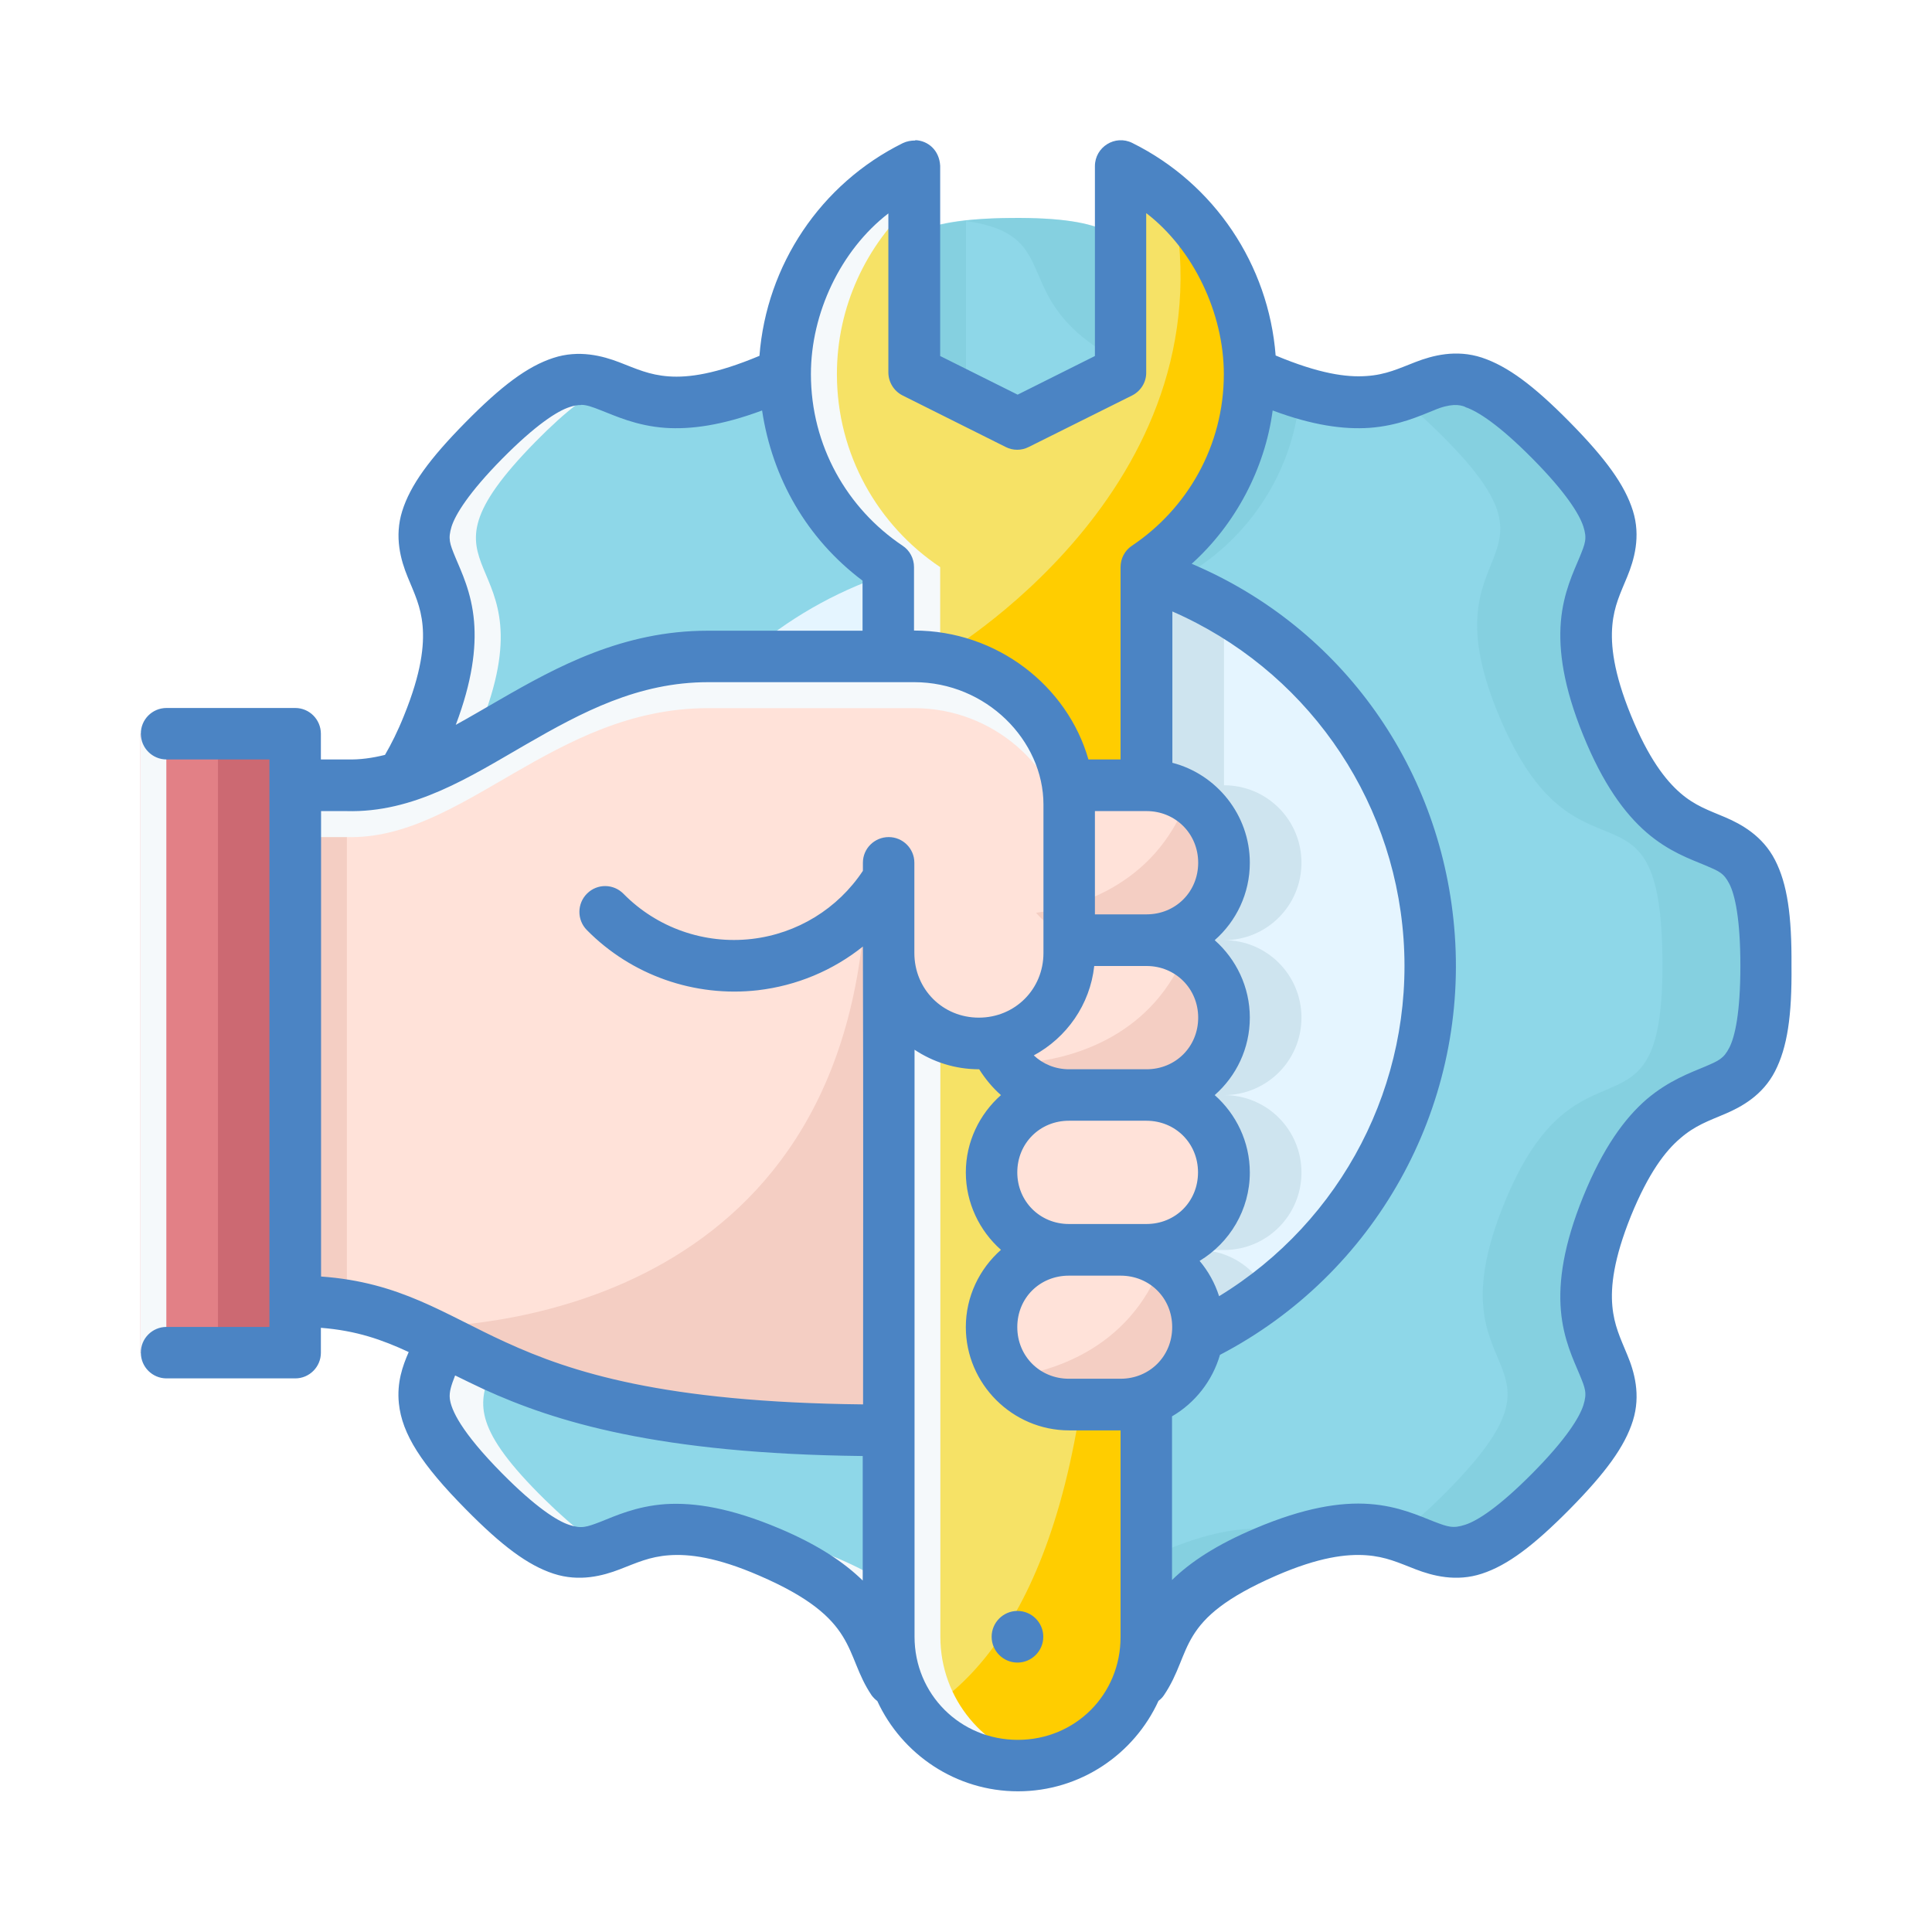 <?xml version="1.0" encoding="UTF-8"?>
<svg xmlns="http://www.w3.org/2000/svg" viewBox="0 0 110 110">
  <defs>
    <style>
      .cls-1 {
        fill: #e5f5ff;
      }

      .cls-1, .cls-2, .cls-3, .cls-4, .cls-5, .cls-6, .cls-7, .cls-8, .cls-9, .cls-10, .cls-11, .cls-12, .cls-13 {
        stroke-width: 0px;
      }

      .cls-14 {
        mix-blend-mode: multiply;
        opacity: .28;
      }

      .cls-2 {
        fill: #6fc0ce;
      }

      .cls-15 {
        isolation: isolate;
      }

      .cls-3 {
        fill: #4b84c4;
      }

      .cls-4 {
        fill: #ffcd00;
      }

      .cls-5 {
        fill: #e28086;
      }

      .cls-6 {
        fill: #cc6972;
      }

      .cls-7 {
        fill: #8ed7e8;
      }

      .cls-8 {
        fill: #ffe2d9;
      }

      .cls-9 {
        fill: #cee4ef;
      }

      .cls-10 {
        fill: #fff;
      }

      .cls-11 {
        fill: #f5f9fb;
      }

      .cls-12 {
        fill: #f6e266;
      }

      .cls-13 {
        fill: #f4cec3;
      }
    </style>
  </defs>
  <g class="cls-15">
    <g id="Layer_1" data-name="Layer 1">
      <rect class="cls-10" width="110" height="110"/>
      <path id="path7488" class="cls-7" d="M87.8,24.63c8.05,7.91-.94,5.84,3.47,16.24,4.41,10.39,9.17,2.49,9.26,13.78.1,11.29-4.8,3.47-9.03,13.93-4.23,10.47,4.72,8.24-3.19,16.29-7.91,8.05-5.84-.94-16.24,3.47-10.39,4.41-2.49,9.17-13.78,9.26-11.29.1-3.47-4.8-13.93-9.03-10.47-4.23-8.24,4.72-16.29-3.19-8.05-7.91.94-5.84-3.47-16.24-4.41-10.39-9.17-2.49-9.26-13.78-.1-11.29,4.8-3.47,9.03-13.93,4.23-10.47-4.72-8.24,3.19-16.29,7.91-8.05,5.84.94,16.24-3.47,10.39-4.41,2.49-9.17,13.78-9.26,11.29-.1,3.47,4.8,13.93,9.03,10.47,4.23,8.24-4.72,16.29,3.19h0Z"/>
      <path id="path7502" class="cls-11" d="M32.74,21.66c-1.21.12-2.7.97-5.18,3.48-7.91,8.05,1.04,5.83-3.19,16.29-4.23,10.47-9.12,2.64-9.03,13.93.1,11.29,4.85,3.38,9.26,13.78,4.41,10.39-4.58,8.32,3.47,16.23,3.84,3.77,5.34,3.71,7,3.07-1.02-.43-2.28-1.32-4.06-3.07-8.05-7.91.94-5.84-3.47-16.23-4.41-10.39-9.17-2.49-9.26-13.78-.1-11.29,4.8-3.47,9.03-13.93,4.23-10.47-4.72-8.24,3.19-16.29,1.78-1.81,3.04-2.73,4.07-3.16-.6-.22-1.17-.38-1.83-.32h0ZM42.61,87.38c-.72-.04-1.32.02-1.86.13,1.02.16,2.19.48,3.62,1.06,10.47,4.23,2.64,9.12,13.93,9.02.38,0,.69-.02,1.02-.04-8.46-.48-2.21-5.02-12.02-8.99-1.96-.79-3.48-1.12-4.7-1.19h0Z"/>
      <g class="cls-14">
        <path id="path7495" class="cls-2" d="M55,12.56c-5.93.66-3.5,3.55-7.18,6.74-.1.66-.16,1.33-.16,2.01,0,4.58,2.33,8.62,5.87,10.99v10.96l14.69,7.34v-18.3c3.29-2.21,5.52-5.86,5.81-10.04-.76-.19-1.57-.43-2.52-.82-2.42-.98-3.83-1.99-4.76-2.96v2.73l-5.88,2.94-5.87-2.94v-8.64Z"/>
        <path id="path940" class="cls-2" d="M57.58,12.41c-1.08,0-1.94.07-2.7.16,6.53.86,1.5,5.12,10.76,8.86,4.14,1.68,6.28,1.28,7.87.69-.61-.18-1.27-.39-1.99-.69-10.47-4.23-2.64-9.12-13.93-9.02h0Z"/>
        <path id="path938" class="cls-2" d="M82.56,21.23c-1.22-.1-2.14.55-3.47,1,.79.53,1.7,1.28,2.83,2.4,8.05,7.91-.94,5.84,3.47,16.23,4.41,10.39,9.17,2.49,9.26,13.78.1,11.29-4.8,3.47-9.03,13.93-4.23,10.47,4.72,8.24-3.19,16.29-1.17,1.19-2.1,1.97-2.9,2.51,2.74.83,3.74,2.61,8.78-2.51,7.91-8.05-1.04-5.83,3.19-16.29,4.23-10.47,9.12-2.64,9.03-13.93-.1-11.29-4.85-3.38-9.26-13.78-4.41-10.39,4.58-8.32-3.47-16.23-2.52-2.47-4.03-3.3-5.24-3.4h0Z"/>
        <path id="path7492" class="cls-2" d="M72.01,87.06c-1.39-.1-3.21.17-5.81,1.27-9.4,3.99-3.88,8.25-11.08,9.1.85.11,1.87.17,3.17.16,11.29-.1,3.39-4.85,13.78-9.26.79-.33,1.48-.57,2.13-.76-.63-.23-1.32-.44-2.2-.5h0Z"/>
      </g>
      <path id="path7380" class="cls-1" d="M81.44,55c0,12.98-10.52,23.5-23.5,23.5s-23.5-10.52-23.5-23.5,10.52-23.5,23.5-23.5c12.98,0,23.5,10.52,23.5,23.5Z"/>
      <path id="path7454" class="cls-9" d="M64.44,32.06c-3.31,3.46-6.51,5.31-6.51,5.31l-2.93,16.89c0,2.85,2.29,5.14,5.14,5.14.33,0,.64-.04.95-.09.58,1.76,2.23,3.03,4.19,3.03-2.44,0-4.41,1.97-4.41,4.41s1.97,4.41,4.41,4.41c-2.44,0-4.41,1.97-4.41,4.41,0,1.06.39,2.02,1.01,2.78,3.79-.4,7.43-1.72,10.6-3.84-.48-1.92-2.19-3.34-4.26-3.34h1.47c2.44,0,4.41-1.97,4.41-4.41s-1.97-4.41-4.41-4.41c2.44,0,4.41-1.97,4.41-4.41s-1.97-4.41-4.41-4.41c2.44,0,4.41-1.97,4.41-4.41s-1.97-4.41-4.41-4.41h0v-10.82c-1.67-.82-3.43-1.44-5.24-1.84h0Z"/>
      <path id="path7438" class="cls-12" d="M65.28,50.59v-18.3c3.54-2.37,5.88-6.41,5.88-10.99,0-5.02-2.85-9.6-7.34-11.82v11.72l-5.88,2.94-5.87-2.94v-11.73c-4.5,2.23-7.34,6.82-7.34,11.84,0,4.58,2.33,8.62,5.87,10.99v10.96l14.69,7.34Z"/>
      <path id="path7450" class="cls-11" d="M53.53,43.25v-10.96c-3.54-2.37-5.88-6.41-5.88-10.99,0-3.81,1.65-7.36,4.41-9.83v-2c-4.5,2.23-7.34,6.82-7.34,11.84,0,4.58,2.33,8.62,5.88,10.99v10.96h2.94Z"/>
      <path id="path7440" class="cls-4" d="M66.79,11.51c3.26,16.34-13.26,25.87-13.26,25.87,0,0,.03,3.47.13,7.41l11.62,5.81v-18.3c3.54-2.37,5.88-6.41,5.88-10.99,0-3.79-1.63-7.33-4.37-9.8h0Z"/>
      <path id="path7382" class="cls-12" d="M50.6,44.72c0,12.83,0,35.64,0,48.47,0,4.07,3.28,7.34,7.34,7.34s7.35-3.27,7.34-7.34v-48.47h-14.68Z"/>
      <path id="path7384" class="cls-4" d="M65.28,58.44c-1.83.93-2.94,3.91-2.94,9.78,0,19.81-5.55,26.95-10.14,29.51,1.34,1.7,3.4,2.81,5.74,2.81,4.07,0,7.35-3.27,7.35-7.34v-34.75Z"/>
      <path id="path7434" class="cls-11" d="M50.61,44.72c0,12.83,0,35.64,0,48.47,0,4.07,3.27,7.34,7.34,7.34.5,0,.99-.05,1.47-.15-3.36-.68-5.88-3.63-5.88-7.19,0-12.83,0-35.64,0-48.47h-2.94Z"/>
      <path id="rect7322" class="cls-8" d="M40.31,37.37c-8.81,0-13.97,7.53-20.57,7.34h-2.93v29.38c10.28,0,8.81,7.34,33.63,7.34l.14-32.3v5.13c.01,2.85,2.3,5.14,5.15,5.14.33,0,.64-.04.95-.09.58,1.76,2.23,3.03,4.19,3.03-2.44,0-4.41,1.97-4.41,4.41s1.97,4.41,4.41,4.41c-2.44,0-4.41,1.97-4.41,4.41s1.97,4.41,4.41,4.41h2.94c2.44,0,4.41-1.97,4.41-4.41s-1.97-4.41-4.41-4.41h1.47c2.44,0,4.41-1.97,4.41-4.41s-1.97-4.41-4.41-4.41c2.44,0,4.41-1.97,4.41-4.41s-1.97-4.41-4.41-4.41c2.44,0,4.41-1.97,4.41-4.41s-1.97-4.41-4.41-4.41h-4.41s-.05,0-.08,0c-.57-4.04-4.25-7.35-8.73-7.35h-11.75Z"/>
      <path id="path7344" class="cls-13" d="M49.33,49.89c-.42,24.39-21.61,25.66-25.73,25.68,4.78,2.14,9.08,5.88,26.84,5.88l.14-32.3-1.26.75Z"/>
      <path id="path7339" class="cls-13" d="M16.81,44.72v29.38c1.11,0,2.06.1,2.94.25v-29.62s0,0,0,0h-2.93Z"/>
      <path id="path7362" class="cls-11" d="M60.79,44.73c-.57-4.04-4.25-7.35-8.73-7.35h-11.75c-8.81,0-13.97,7.53-20.57,7.34h-2.93v2.94h2.93c6.6.19,11.75-7.34,20.57-7.34h11.75c4.48,0,8.16,3.32,8.73,7.35v-2.94Z"/>
      <path id="path7320" class="cls-5" d="M8,41.78h8.81v35.25H8v-35.25Z"/>
      <path id="path7351" class="cls-11" d="M8,41.78v35.25h1.47v-35.25h-1.47Z"/>
      <path id="path7367" class="cls-13" d="M66.17,71.84c-1.87,5.11-6.55,6.29-8.64,6.56.81.95,2,1.57,3.35,1.57h2.94c2.44,0,4.41-1.97,4.41-4.41,0-1.57-.82-2.94-2.06-3.72Z"/>
      <path id="path7378" class="cls-13" d="M67.63,45.41c-1.87,5.11-6.55,6.29-8.64,6.56.81.95,2,1.57,3.35,1.57h2.94c2.44,0,4.41-1.97,4.41-4.41,0-1.57-.82-2.94-2.06-3.72h0Z"/>
      <path id="path7374" class="cls-13" d="M67.63,53.88c-1.87,5.11-6.55,6.29-8.64,6.56.81.95,2,1.57,3.35,1.57h2.94c2.44,0,4.41-1.97,4.41-4.41,0-1.57-.82-2.94-2.06-3.72h0Z"/>
      <path id="path7357" class="cls-6" d="M12.41,41.78v35.25h4.41v-35.25h-4.41Z"/>
      <path id="rect822" class="cls-3" d="M52.11,8c-.24,0-.48.04-.71.15-4.68,2.32-7.76,6.94-8.16,12.11-2.48,1.04-4.04,1.25-5.16,1.17-1.12-.08-1.85-.43-2.81-.8-.96-.37-2.31-.73-3.77-.25-1.47.48-2.95,1.59-5,3.67-2.05,2.08-3.14,3.58-3.6,5.05-.46,1.47-.08,2.8.31,3.75.39.95.75,1.67.85,2.77.1,1.11-.06,2.67-1.06,5.13-.36.9-.73,1.63-1.08,2.23-.72.18-1.43.28-2.16.26h-1.49v-1.46c0-.81-.65-1.47-1.46-1.47h-7.33c-.81,0-1.47.66-1.46,1.47,0,.81.66,1.46,1.46,1.46h5.86v32.31h-5.86c-.81,0-1.47.66-1.46,1.47,0,.81.66,1.46,1.46,1.46h7.33c.81,0,1.46-.66,1.46-1.46v-1.42c2.03.16,3.49.68,5,1.38-.35.8-.68,1.73-.56,2.92.18,1.75,1.29,3.48,3.81,6.03,2.05,2.08,3.53,3.19,5,3.67,1.47.48,2.81.12,3.77-.25.96-.37,1.69-.72,2.81-.8,1.12-.08,2.69.1,5.13,1.16,5.74,2.48,4.79,4.44,6.4,6.82.09.12.2.23.32.32,1.4,3.03,4.47,5.14,8.01,5.14s6.61-2.11,8-5.15c.12-.09.23-.2.31-.32,1.69-2.51.61-4.29,6.39-6.81,2.44-1.06,4.01-1.24,5.13-1.16,1.12.08,1.85.43,2.81.8.96.37,2.31.73,3.77.25,1.47-.48,2.95-1.6,5-3.67,2.05-2.08,3.14-3.57,3.6-5.04.46-1.47.08-2.8-.32-3.75-.39-.95-.75-1.67-.85-2.78-.1-1.11.07-2.67,1.06-5.13,1-2.45,1.96-3.7,2.81-4.42.84-.73,1.61-.99,2.55-1.39.94-.4,2.14-1.06,2.84-2.42.7-1.36.97-3.15.94-6.02.02-2.86-.24-4.66-.94-6.02-.7-1.36-1.9-2.03-2.84-2.43-.94-.4-1.71-.65-2.55-1.38-.84-.73-1.81-1.97-2.81-4.42-1-2.45-1.16-4.02-1.06-5.13.1-1.11.46-1.82.85-2.77.39-.95.78-2.28.32-3.75-.46-1.47-1.55-2.97-3.6-5.05-2.05-2.08-3.53-3.18-5-3.67-1.47-.48-2.81-.12-3.77.25-.96.37-1.69.73-2.81.8-1.12.08-2.68-.13-5.16-1.17-.4-5.16-3.48-9.78-8.16-12.1-.98-.49-2.13.23-2.13,1.32v10.81l-4.4,2.2-4.41-2.2v-10.83c-.05-.9-.7-1.43-1.41-1.46h0ZM65.27,12.14c2.68,2.06,4.41,5.69,4.41,9.16,0,4.08-2.08,7.66-5.23,9.77-.41.27-.65.73-.65,1.22v10.95h-1.83c-1.19-4.17-5.19-7.34-9.93-7.34v-3.61c0-.49-.24-.95-.65-1.22-3.15-2.11-5.22-5.69-5.22-9.77,0-3.47,1.69-7.05,4.41-9.15v9.05c0,.55.31,1.06.8,1.31l5.88,2.94c.41.21.9.21,1.31,0l5.88-2.93c.5-.25.82-.76.81-1.32v-9.05ZM33.08,23.05c.32,0,.62.11,1.13.31.81.31,2,.88,3.66,1,1.46.1,3.24-.14,5.52-.99.58,3.85,2.54,7.3,5.72,9.69v2.85h-8.82c-4.83,0-8.6,2.06-11.84,3.93-.87.5-1.7.99-2.5,1.43.93-2.46,1.17-4.36,1.04-5.89-.14-1.66-.73-2.84-1.06-3.64-.33-.8-.43-1.06-.22-1.76.22-.69.98-1.93,2.88-3.86,1.91-1.93,3.13-2.71,3.83-2.94.26-.09.47-.12.66-.12h0ZM83.43,23.18c.7.23,1.92,1.01,3.83,2.94,1.91,1.93,2.67,3.17,2.89,3.86.22.69.11.95-.22,1.76-.33.8-.92,1.99-1.06,3.64-.14,1.66.15,3.73,1.27,6.48,1.12,2.76,2.35,4.45,3.61,5.54,1.26,1.09,2.51,1.52,3.32,1.86.8.34,1.07.44,1.39,1.06.32.62.63,2,.63,4.67,0,2.67-.31,4.04-.63,4.66-.32.62-.59.74-1.39,1.08-.8.34-2.05.78-3.32,1.86-1.26,1.09-2.49,2.78-3.61,5.54-1.12,2.76-1.41,4.83-1.27,6.48.14,1.66.73,2.84,1.06,3.64.33.8.44,1.06.22,1.76-.22.69-.98,1.93-2.89,3.86s-3.13,2.71-3.83,2.94c-.7.23-.98.13-1.79-.18-.81-.31-2-.88-3.67-1-1.66-.12-3.74.22-6.48,1.38-2.21.93-3.71,1.92-4.76,2.95v-9.32c1.31-.76,2.3-2.02,2.73-3.5,8.82-4.6,14.08-14,13.37-23.92-.67-9.39-6.39-17.48-14.98-21.12,2.48-2.23,4.17-5.41,4.61-8.73,2.27.85,4.05,1.09,5.51.99,1.66-.12,2.86-.68,3.67-1,.46-.2.83-.28,1.13-.3.29-.01.51.04.66.11h0ZM66.74,34.81c7.47,3.26,12.58,10.4,13.17,18.62.59,8.26-3.5,16.1-10.5,20.37-.24-.75-.62-1.43-1.11-2.01,1.71-1.03,2.86-2.91,2.86-5.03,0-1.75-.78-3.33-2-4.41,1.23-1.08,2-2.66,2-4.41s-.78-3.33-2-4.41c1.23-1.08,2-2.66,2-4.41,0-2.72-1.89-5.04-4.41-5.69v-8.62ZM40.29,38.84h11.76c4.1,0,7.36,3.31,7.36,6.97v8.45c0,2.06-1.62,3.68-3.68,3.68s-3.67-1.62-3.67-3.68v-5.14c0-.81-.66-1.46-1.46-1.46-.81,0-1.47.65-1.47,1.46v.46c-1.43,2.16-3.74,3.58-6.33,3.88-2.7.31-5.39-.63-7.3-2.57-.57-.58-1.49-.59-2.07-.02-.58.57-.59,1.5-.02,2.08,2.54,2.58,6.14,3.84,9.74,3.43,2.22-.26,4.28-1.13,5.98-2.49.03,8.96.01,18.35.01,26.07-11.36-.12-16.62-1.83-20.35-3.54-3.51-1.6-5.99-3.42-10.51-3.74v-26.5h1.43c3.87.11,7.04-1.95,10.23-3.79,3.19-1.84,6.39-3.55,10.38-3.55h0ZM62.34,46.18h2.94c1.65,0,2.94,1.29,2.94,2.94s-1.28,2.94-2.94,2.94h-2.94v-5.88ZM62.3,55h2.98c1.65,0,2.94,1.29,2.94,2.94s-1.28,2.94-2.94,2.94h-4.41c-.79,0-1.49-.3-2.01-.79,1.87-1.01,3.2-2.89,3.44-5.08h0ZM52.06,59.76c1.05.7,2.31,1.12,3.69,1.12.35.55.76,1.05,1.24,1.47-1.22,1.08-2,2.66-2,4.4s.78,3.33,2,4.41c-1.22,1.08-2,2.65-2,4.4,0,3.23,2.65,5.88,5.88,5.88h2.93v11.75c.01,3.28-2.57,5.87-5.85,5.87s-5.88-2.6-5.88-5.87c0-11.14,0-22.28,0-33.43h0ZM60.86,63.81h4.41c1.65,0,2.94,1.28,2.94,2.94s-1.28,2.94-2.94,2.94h-4.41c-1.65,0-2.94-1.29-2.94-2.94s1.28-2.94,2.94-2.94h0ZM60.86,72.63h2.94c1.65,0,2.94,1.27,2.94,2.93s-1.29,2.94-2.94,2.94h-2.94c-1.65,0-2.94-1.28-2.94-2.94s1.28-2.93,2.94-2.93h0ZM25.93,78.32c.51.25,1.04.51,1.62.78,4.03,1.84,9.89,3.67,21.57,3.8,0,2.38,0,4.71,0,7.09-1.05-1.03-2.55-2.04-4.76-2.97-2.75-1.16-4.82-1.49-6.49-1.38-1.66.12-2.86.68-3.67,1-.81.31-1.09.41-1.79.18-.7-.23-1.92-1.01-3.83-2.94-2.34-2.37-2.9-3.62-2.97-4.26-.04-.38.09-.76.3-1.3h0ZM57.93,91.72c-.81,0-1.47.66-1.47,1.47,0,.81.66,1.47,1.47,1.47.81,0,1.47-.66,1.47-1.47,0-.81-.66-1.47-1.47-1.47h0Z"/>
    </g>
  </g>
</svg>
